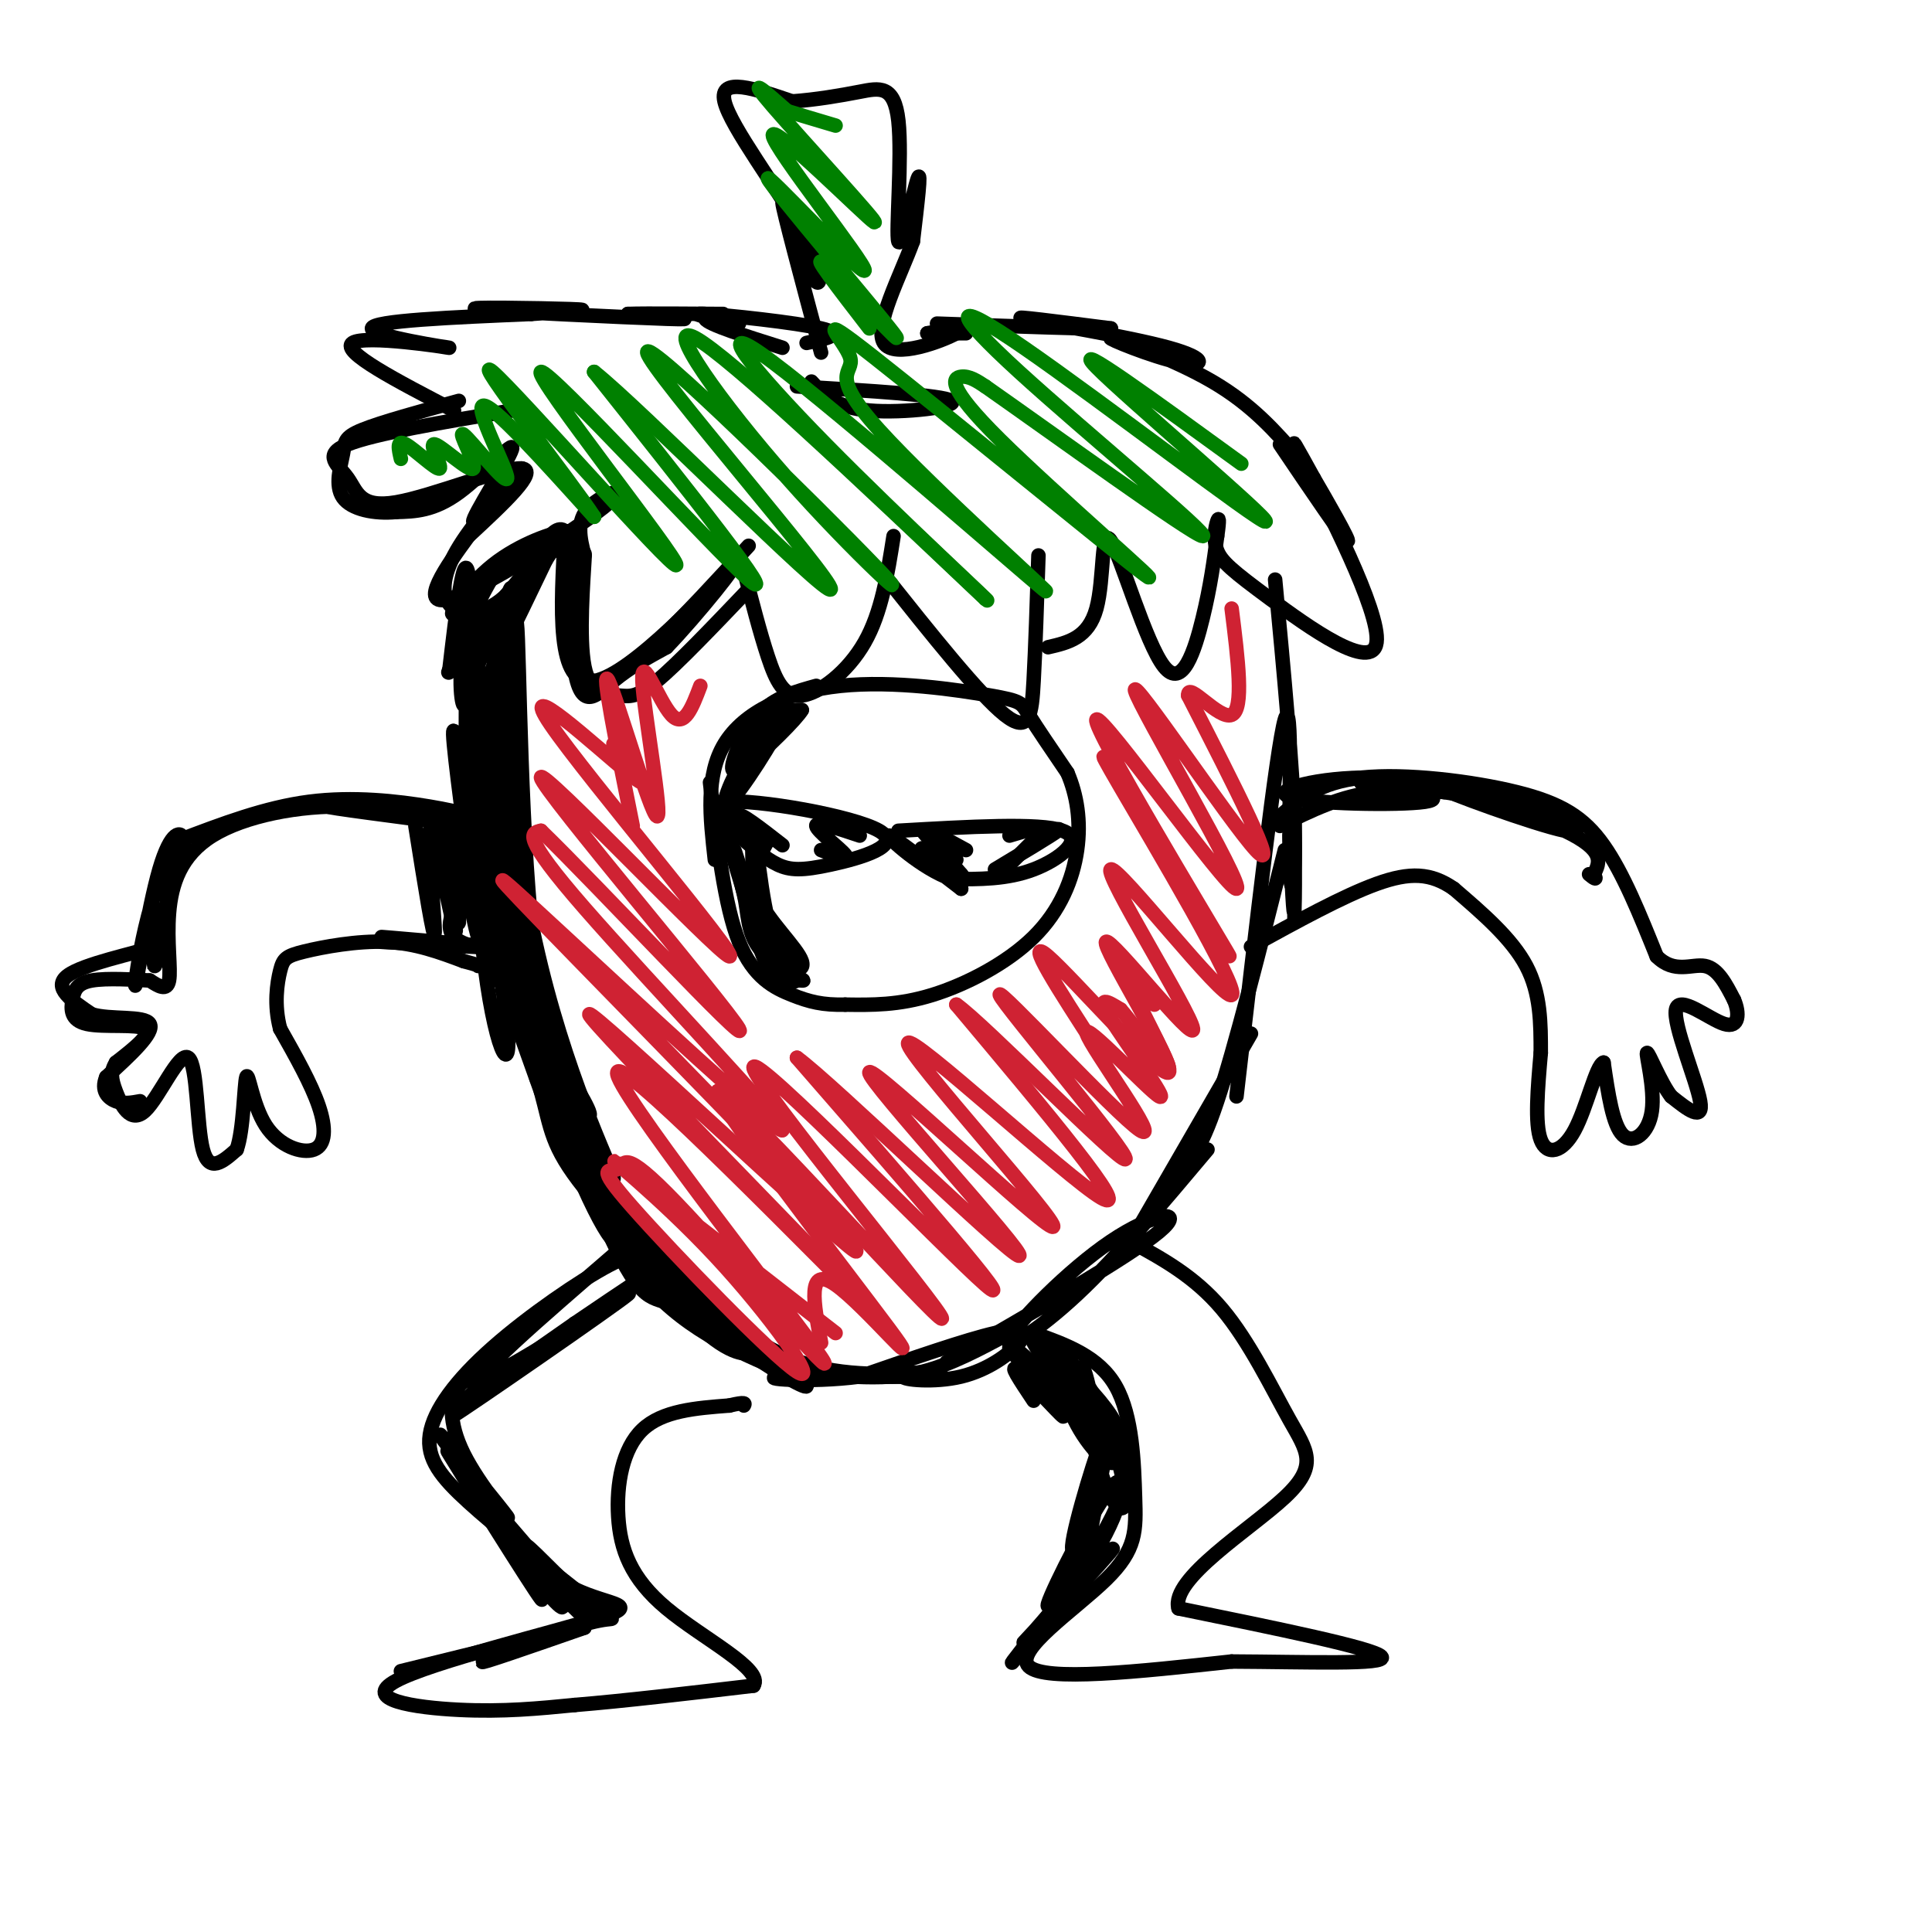 <svg viewBox='0 0 400 400' version='1.1' xmlns='http://www.w3.org/2000/svg' xmlns:xlink='http://www.w3.org/1999/xlink'><g fill='none' stroke='rgb(0,0,0)' stroke-width='3' stroke-linecap='round' stroke-linejoin='round'><path d='M103,203c-2.507,-9.463 -5.015,-18.926 -6,-34c-0.985,-15.074 -0.449,-35.757 0,-30c0.449,5.757 0.811,37.956 3,58c2.189,20.044 6.205,27.935 5,15c-1.205,-12.935 -7.630,-46.696 -10,-57c-2.370,-10.304 -0.685,2.848 1,16'/><path d='M96,171c4.279,16.356 14.477,49.245 22,68c7.523,18.755 12.369,23.376 7,10c-5.369,-13.376 -20.955,-44.750 -21,-44c-0.045,0.750 15.449,33.625 27,52c11.551,18.375 19.157,22.250 22,23c2.843,0.750 0.921,-1.625 -1,-4'/><path d='M152,276c-3.484,-3.595 -11.695,-10.582 -21,-23c-9.305,-12.418 -19.703,-30.267 -20,-30c-0.297,0.267 9.508,18.649 18,31c8.492,12.351 15.671,18.671 23,24c7.329,5.329 14.808,9.665 15,9c0.192,-0.665 -6.904,-6.333 -14,-12'/><path d='M153,275c-0.057,-0.096 6.799,5.665 16,8c9.201,2.335 20.747,1.246 23,1c2.253,-0.246 -4.789,0.351 -5,1c-0.211,0.649 6.407,1.349 12,0c5.593,-1.349 10.160,-4.748 12,-7c1.840,-2.252 0.954,-3.358 -5,-2c-5.954,1.358 -16.977,5.179 -28,9'/><path d='M178,285c-10.373,1.392 -22.306,0.373 -16,0c6.306,-0.373 30.852,-0.100 33,0c2.148,0.100 -18.100,0.029 -25,0c-6.900,-0.029 -0.450,-0.014 6,0'/><path d='M176,285c3.467,0.133 9.133,0.467 15,-1c5.867,-1.467 11.933,-4.733 18,-8'/><path d='M196,282c19.024,-11.008 38.048,-22.016 44,-27c5.952,-4.984 -1.167,-3.944 -10,2c-8.833,5.944 -19.378,16.793 -21,20c-1.622,3.207 5.679,-1.226 14,-9c8.321,-7.774 17.660,-18.887 27,-30'/><path d='M233,259c0.000,0.000 26.000,-45.000 26,-45'/><path d='M244,242c2.167,-1.500 4.333,-3.000 8,-14c3.667,-11.000 8.833,-31.500 14,-52'/><path d='M256,227c4.167,-36.149 8.333,-72.298 10,-78c1.667,-5.702 0.833,19.042 1,29c0.167,9.958 1.333,5.131 1,-7c-0.333,-12.131 -2.167,-31.565 -4,-51'/><path d='M106,85c-14.292,2.396 -28.584,4.791 -34,7c-5.416,2.209 -1.957,4.231 0,7c1.957,2.769 2.411,6.284 10,5c7.589,-1.284 22.311,-7.367 26,-7c3.689,0.367 -3.656,7.183 -11,14'/><path d='M97,111c-4.592,6.230 -10.571,14.804 -4,13c6.571,-1.804 25.692,-13.986 32,-19c6.308,-5.014 -0.198,-2.861 -3,0c-2.802,2.861 -1.901,6.431 -1,10'/><path d='M121,115c-1.133,8.578 -3.467,25.022 2,26c5.467,0.978 18.733,-13.511 32,-28'/><path d='M154,118c1.673,6.506 3.345,13.012 5,18c1.655,4.988 3.292,8.458 7,8c3.708,-0.458 9.488,-4.845 13,-11c3.512,-6.155 4.756,-14.077 6,-22'/><path d='M183,119c9.911,12.444 19.822,24.889 25,29c5.178,4.111 5.622,-0.111 6,-7c0.378,-6.889 0.689,-16.444 1,-26'/><path d='M217,134c4.161,-0.955 8.322,-1.911 10,-8c1.678,-6.089 0.872,-17.313 3,-14c2.128,3.313 7.188,21.161 11,26c3.812,4.839 6.375,-3.332 8,-10c1.625,-6.668 2.313,-11.834 3,-17'/><path d='M252,111c0.530,-3.593 0.354,-4.076 0,-3c-0.354,1.076 -0.885,3.711 0,6c0.885,2.289 3.186,4.232 11,10c7.814,5.768 21.142,15.361 22,9c0.858,-6.361 -10.755,-28.674 -15,-37c-4.245,-8.326 -1.123,-2.663 2,3'/><path d='M272,99c2.489,4.244 7.711,13.356 7,13c-0.711,-0.356 -7.356,-10.178 -14,-20'/><path d='M94,85c-11.810,-6.131 -23.619,-12.262 -21,-14c2.619,-1.738 19.667,0.917 20,1c0.333,0.083 -16.048,-2.405 -16,-4c0.048,-1.595 16.524,-2.298 33,-3'/><path d='M110,65c8.716,-0.656 14.006,-0.794 8,-1c-6.006,-0.206 -23.309,-0.478 -19,0c4.309,0.478 30.231,1.708 39,2c8.769,0.292 0.384,-0.354 -8,-1'/><path d='M130,65c3.429,-0.143 16.000,0.000 19,0c3.000,0.000 -3.571,-0.143 -3,1c0.571,1.143 8.286,3.571 16,6'/><path d='M269,95c-4.860,-5.581 -9.721,-11.162 -18,-16c-8.279,-4.838 -19.978,-8.935 -21,-9c-1.022,-0.065 8.633,3.900 14,5c5.367,1.100 6.445,-0.665 -2,-3c-8.445,-2.335 -26.413,-5.238 -30,-6c-3.587,-0.762 7.206,0.619 18,2'/><path d='M230,68c-3.000,0.167 -19.500,-0.417 -36,-1'/><path d='M165,80c15.133,0.911 30.267,1.822 32,3c1.733,1.178 -9.933,2.622 -17,2c-7.067,-0.622 -9.533,-3.311 -12,-6'/><path d='M170,73c-3.971,-14.858 -7.943,-29.716 -8,-31c-0.057,-1.284 3.799,11.006 6,15c2.201,3.994 2.746,-0.309 -2,-9c-4.746,-8.691 -14.785,-21.769 -16,-27c-1.215,-5.231 6.392,-2.616 14,0'/><path d='M164,21c4.833,-0.344 9.917,-1.206 14,-2c4.083,-0.794 7.167,-1.522 8,6c0.833,7.522 -0.583,23.294 0,25c0.583,1.706 3.167,-10.656 4,-13c0.833,-2.344 -0.083,5.328 -1,13'/><path d='M189,50c-2.476,6.881 -8.167,17.583 -6,21c2.167,3.417 12.190,-0.452 15,-2c2.810,-1.548 -1.595,-0.774 -6,0'/><path d='M192,69c0.333,0.000 4.167,0.000 8,0'/><path d='M167,71c4.089,-0.889 8.178,-1.778 3,-3c-5.178,-1.222 -19.622,-2.778 -24,-3c-4.378,-0.222 1.311,0.889 7,2'/><path d='M148,178c-0.984,-8.737 -1.968,-17.474 2,-24c3.968,-6.526 12.888,-10.842 24,-12c11.112,-1.158 24.415,0.842 31,2c6.585,1.158 6.453,1.474 8,4c1.547,2.526 4.774,7.263 8,12'/><path d='M221,160c1.959,4.574 2.855,10.010 2,16c-0.855,5.990 -3.461,12.536 -9,18c-5.539,5.464 -14.011,9.847 -21,12c-6.989,2.153 -12.494,2.077 -18,2'/><path d='M175,208c-4.690,0.119 -7.417,-0.583 -11,-2c-3.583,-1.417 -8.024,-3.548 -11,-11c-2.976,-7.452 -4.488,-20.226 -6,-33'/><path d='M134,261c-1.086,-1.040 -2.172,-2.080 -8,1c-5.828,3.080 -16.397,10.279 -24,17c-7.603,6.721 -12.239,12.963 -13,18c-0.761,5.037 2.354,8.868 8,14c5.646,5.132 13.823,11.566 22,18'/><path d='M119,329c7.212,3.455 14.242,3.091 5,6c-9.242,2.909 -34.758,9.091 -42,13c-7.242,3.909 3.788,5.545 13,6c9.212,0.455 16.606,-0.273 24,-1'/><path d='M119,353c10.167,-0.833 23.583,-2.417 37,-4'/><path d='M156,349c2.276,-3.362 -10.534,-9.767 -18,-16c-7.466,-6.233 -9.587,-12.293 -10,-19c-0.413,-6.707 0.882,-14.059 5,-18c4.118,-3.941 11.059,-4.470 18,-5'/><path d='M151,291c3.500,-0.833 3.250,-0.417 3,0'/><path d='M214,276c6.745,2.415 13.490,4.829 17,11c3.510,6.171 3.786,16.097 4,23c0.214,6.903 0.365,10.781 -6,17c-6.365,6.219 -19.247,14.777 -16,18c3.247,3.223 22.624,1.112 42,-1'/><path d='M255,344c15.289,0.067 32.511,0.733 31,-1c-1.511,-1.733 -21.756,-5.867 -42,-10'/><path d='M244,333c-1.738,-6.108 14.915,-16.380 22,-23c7.085,-6.620 4.600,-9.590 1,-16c-3.600,-6.410 -8.314,-16.260 -14,-23c-5.686,-6.740 -12.343,-10.370 -19,-14'/><path d='M99,173c-8.520,-2.842 -17.040,-5.684 -27,-6c-9.960,-0.316 -21.360,1.895 -28,6c-6.640,4.105 -8.518,10.105 -9,16c-0.482,5.895 0.434,11.684 0,14c-0.434,2.316 -2.217,1.158 -4,0'/><path d='M31,203c-3.102,-0.160 -8.856,-0.559 -12,0c-3.144,0.559 -3.678,2.078 -4,4c-0.322,1.922 -0.433,4.248 3,5c3.433,0.752 10.409,-0.071 12,1c1.591,1.071 -2.205,4.035 -6,7'/><path d='M24,220c-1.153,1.939 -1.035,3.288 0,6c1.035,2.712 2.989,6.789 6,4c3.011,-2.789 7.080,-12.443 9,-11c1.920,1.443 1.691,13.984 3,19c1.309,5.016 4.154,2.508 7,0'/><path d='M49,238c1.444,-3.898 1.556,-13.644 2,-15c0.444,-1.356 1.222,5.678 4,10c2.778,4.322 7.556,5.933 10,5c2.444,-0.933 2.556,-4.409 1,-9c-1.556,-4.591 -4.778,-10.295 -8,-16'/><path d='M58,213c-1.321,-4.995 -0.622,-9.483 0,-12c0.622,-2.517 1.167,-3.062 5,-4c3.833,-0.938 10.952,-2.268 17,-2c6.048,0.268 11.024,2.134 16,4'/><path d='M96,199c3.167,0.833 3.083,0.917 3,1'/><path d='M265,169c4.036,-3.530 8.071,-7.060 17,-8c8.929,-0.940 22.750,0.708 32,3c9.250,2.292 13.929,5.226 18,11c4.071,5.774 7.536,14.387 11,23'/><path d='M343,198c3.667,3.711 7.333,1.489 10,2c2.667,0.511 4.333,3.756 6,7'/><path d='M359,207c1.180,2.703 1.131,5.962 -2,5c-3.131,-0.962 -9.343,-6.144 -10,-3c-0.657,3.144 4.241,14.612 5,19c0.759,4.388 -2.620,1.694 -6,-1'/><path d='M346,227c-2.204,-2.793 -4.715,-9.274 -5,-9c-0.285,0.274 1.654,7.305 1,12c-0.654,4.695 -3.901,7.056 -6,5c-2.099,-2.056 -3.049,-8.528 -4,-15'/><path d='M332,220c-1.560,0.512 -3.458,9.292 -6,14c-2.542,4.708 -5.726,5.345 -7,2c-1.274,-3.345 -0.637,-10.673 0,-18'/><path d='M319,218c0.000,-6.089 0.000,-12.311 -3,-18c-3.000,-5.689 -9.000,-10.844 -15,-16'/><path d='M301,184c-4.733,-3.289 -9.067,-3.511 -16,-1c-6.933,2.511 -16.467,7.756 -26,13'/><path d='M153,173c2.705,2.388 5.410,4.775 8,6c2.590,1.225 5.065,1.287 11,0c5.935,-1.287 15.329,-3.923 10,-7c-5.329,-3.077 -25.380,-6.593 -32,-6c-6.620,0.593 0.190,5.297 7,10'/><path d='M157,176c-0.732,-0.804 -6.062,-7.813 -6,-8c0.062,-0.187 5.517,6.450 6,7c0.483,0.550 -4.005,-4.986 -4,-6c0.005,-1.014 4.502,2.493 9,6'/><path d='M170,176c2.978,1.133 5.956,2.267 5,1c-0.956,-1.267 -5.844,-4.933 -6,-6c-0.156,-1.067 4.422,0.467 9,2'/><path d='M186,172c14.644,-0.844 29.289,-1.689 34,0c4.711,1.689 -0.511,5.911 -6,8c-5.489,2.089 -11.244,2.044 -17,2'/><path d='M197,182c-6.200,-2.178 -13.200,-8.622 -13,-9c0.200,-0.378 7.600,5.311 15,11'/><path d='M199,184c0.200,-0.289 -6.800,-6.511 -8,-8c-1.200,-1.489 3.400,1.756 8,5'/><path d='M208,180c0.000,0.000 8.000,-8.000 8,-8'/><path d='M216,172c0.167,-1.167 -3.417,-0.083 -7,1'/><path d='M196,180c2.437,1.668 4.874,3.337 3,1c-1.874,-2.337 -8.059,-8.678 -8,-9c0.059,-0.322 6.362,5.375 7,6c0.638,0.625 -4.389,-3.821 -5,-5c-0.611,-1.179 3.195,0.911 7,3'/><path d='M214,174c3.167,-1.500 6.333,-3.000 5,-2c-1.333,1.000 -7.167,4.500 -13,8'/><path d='M159,174c-2.015,3.673 -4.030,7.346 -2,12c2.030,4.654 8.105,10.288 9,13c0.895,2.712 -3.389,2.500 -6,-5c-2.611,-7.500 -3.549,-22.288 -4,-23c-0.451,-0.712 -0.415,12.654 1,20c1.415,7.346 4.207,8.673 7,10'/><path d='M164,201c1.827,2.010 2.896,2.036 2,2c-0.896,-0.036 -3.756,-0.133 -7,-7c-3.244,-6.867 -6.874,-20.503 -7,-20c-0.126,0.503 3.250,15.144 6,22c2.750,6.856 4.875,5.928 7,5'/><path d='M165,203c-0.612,-0.317 -5.642,-3.610 -8,-7c-2.358,-3.390 -2.044,-6.878 -3,-11c-0.956,-4.122 -3.180,-8.879 -3,-14c0.180,-5.121 2.766,-10.606 3,-11c0.234,-0.394 -1.883,4.303 -4,9'/><path d='M150,169c-0.682,0.066 -0.387,-4.270 3,-10c3.387,-5.730 9.867,-12.856 9,-10c-0.867,2.856 -9.079,15.692 -11,17c-1.921,1.308 2.451,-8.912 6,-14c3.549,-5.088 6.274,-5.044 9,-5'/><path d='M166,147c-0.856,1.635 -7.498,8.222 -11,11c-3.502,2.778 -3.866,1.748 -3,-1c0.866,-2.748 2.962,-7.214 6,-10c3.038,-2.786 7.019,-3.893 11,-5'/><path d='M93,139c1.512,-12.899 3.024,-25.798 4,-20c0.976,5.798 1.417,30.292 1,31c-0.417,0.708 -1.690,-22.369 -2,-29c-0.310,-6.631 0.345,3.185 1,13'/><path d='M97,134c0.029,5.415 -0.397,12.453 -1,12c-0.603,-0.453 -1.382,-8.398 1,-16c2.382,-7.602 7.926,-14.860 7,-14c-0.926,0.860 -8.320,9.839 -10,11c-1.680,1.161 2.355,-5.495 8,-10c5.645,-4.505 12.898,-6.859 15,-7c2.102,-0.141 -0.949,1.929 -4,4'/><path d='M113,114c-4.194,5.373 -12.680,16.805 -17,22c-4.320,5.195 -4.475,4.155 1,-3c5.475,-7.155 16.581,-20.423 18,-22c1.419,-1.577 -6.849,8.537 -12,18c-5.151,9.463 -7.186,18.275 -5,16c2.186,-2.275 8.593,-15.638 15,-29'/><path d='M113,116c2.941,-4.809 2.793,-2.332 2,-2c-0.793,0.332 -2.233,-1.480 -4,1c-1.767,2.480 -3.862,9.251 -6,16c-2.138,6.749 -4.319,13.474 -5,24c-0.681,10.526 0.137,24.852 0,26c-0.137,1.148 -1.229,-10.883 0,-26c1.229,-15.117 4.780,-33.319 6,-29c1.220,4.319 0.110,31.160 -1,58'/><path d='M105,184c2.019,14.876 7.565,23.064 8,23c0.435,-0.064 -4.243,-8.382 -6,-29c-1.757,-20.618 -0.595,-53.537 0,-49c0.595,4.537 0.622,46.529 4,71c3.378,24.471 10.108,31.420 11,31c0.892,-0.420 -4.054,-8.210 -9,-16'/><path d='M113,215c-3.889,-21.129 -9.112,-65.951 -10,-71c-0.888,-5.049 2.561,29.675 9,56c6.439,26.325 15.870,44.252 15,44c-0.870,-0.252 -12.042,-18.683 -18,-33c-5.958,-14.317 -6.702,-24.519 -7,-34c-0.298,-9.481 -0.149,-18.240 0,-27'/><path d='M102,150c1.066,-13.412 3.732,-33.442 4,-27c0.268,6.442 -1.861,39.355 -2,55c-0.139,15.645 1.712,14.021 3,18c1.288,3.979 2.014,13.561 8,27c5.986,13.439 17.233,30.736 18,32c0.767,1.264 -8.947,-13.506 -15,-27c-6.053,-13.494 -8.444,-25.713 -9,-29c-0.556,-3.287 0.722,2.356 2,8'/><path d='M111,207c3.749,10.737 12.120,33.578 21,48c8.880,14.422 18.269,20.425 19,21c0.731,0.575 -7.196,-4.279 -12,-6c-4.804,-1.721 -6.486,-0.310 -14,-17c-7.514,-16.690 -20.861,-51.483 -24,-59c-3.139,-7.517 3.931,12.241 11,32'/><path d='M112,226c2.139,7.784 1.986,11.244 9,20c7.014,8.756 21.194,22.808 22,24c0.806,1.192 -11.763,-10.474 -19,-20c-7.237,-9.526 -9.141,-16.911 -7,-13c2.141,3.911 8.326,19.117 17,29c8.674,9.883 19.837,14.441 31,19'/><path d='M165,285c0.956,1.222 -12.156,-5.222 -20,-11c-7.844,-5.778 -10.422,-10.889 -13,-16'/><path d='M128,259c-16.091,13.890 -32.182,27.780 -27,26c5.182,-1.780 31.636,-19.230 29,-17c-2.636,2.230 -34.364,24.139 -36,25c-1.636,0.861 26.818,-19.325 36,-26c9.182,-6.675 -0.909,0.163 -11,7'/><path d='M119,274c-7.435,5.136 -20.523,14.475 -24,17c-3.477,2.525 2.655,-1.763 4,-4c1.345,-2.237 -2.098,-2.423 -4,0c-1.902,2.423 -2.262,7.453 1,14c3.262,6.547 10.148,14.609 9,13c-1.148,-1.609 -10.328,-12.888 -13,-16c-2.672,-3.112 1.164,1.944 5,7'/><path d='M97,305c5.515,9.091 16.804,28.319 15,26c-1.804,-2.319 -16.701,-26.184 -19,-30c-2.299,-3.816 8.000,12.417 15,22c7.000,9.583 10.701,12.517 7,7c-3.701,-5.517 -14.804,-19.485 -14,-19c0.804,0.485 13.515,15.424 18,21c4.485,5.576 0.742,1.788 -3,-2'/><path d='M116,330c-2.803,-3.355 -8.312,-10.741 -7,-10c1.312,0.741 9.444,9.611 14,13c4.556,3.389 5.534,1.297 -1,3c-6.534,1.703 -20.581,7.201 -22,8c-1.419,0.799 9.791,-3.100 21,-7'/><path d='M121,337c-2.833,0.333 -20.417,4.667 -38,9'/><path d='M214,290c-2.763,-4.139 -5.526,-8.279 -3,-6c2.526,2.279 10.340,10.975 9,9c-1.340,-1.975 -11.833,-14.622 -11,-14c0.833,0.622 12.994,14.514 15,15c2.006,0.486 -6.141,-12.432 -8,-16c-1.859,-3.568 2.571,2.216 7,8'/><path d='M223,286c2.252,4.110 4.383,10.384 2,8c-2.383,-2.384 -9.278,-13.427 -8,-13c1.278,0.427 10.731,12.324 12,14c1.269,1.676 -5.644,-6.868 -8,-11c-2.356,-4.132 -0.153,-3.850 3,1c3.153,4.850 7.258,14.269 7,17c-0.258,2.731 -4.877,-1.226 -8,-7c-3.123,-5.774 -4.749,-13.364 -5,-16c-0.251,-2.636 0.875,-0.318 2,2'/><path d='M220,281c1.473,1.167 4.154,3.086 7,9c2.846,5.914 5.857,15.825 6,20c0.143,4.175 -2.581,2.615 -5,-5c-2.419,-7.615 -4.532,-21.286 -4,-22c0.532,-0.714 3.710,11.530 3,22c-0.710,10.470 -5.306,19.165 -5,15c0.306,-4.165 5.516,-21.190 7,-24c1.484,-2.810 -0.758,8.595 -3,20'/><path d='M226,316c-3.251,8.277 -9.878,18.971 -9,16c0.878,-2.971 9.260,-19.605 13,-24c3.740,-4.395 2.838,3.451 -3,13c-5.838,9.549 -16.610,20.802 -15,19c1.610,-1.802 15.603,-16.658 18,-19c2.397,-2.342 -6.801,7.829 -16,18'/><path d='M214,339c-4.180,4.850 -6.630,7.973 -2,2c4.630,-5.973 16.340,-21.044 20,-31c3.660,-9.956 -0.729,-14.798 -4,-19c-3.271,-4.202 -5.423,-7.766 -4,-5c1.423,2.766 6.422,11.860 4,10c-2.422,-1.860 -12.263,-14.674 -14,-18c-1.737,-3.326 4.632,2.837 11,9'/><path d='M225,287c3.711,3.889 7.489,9.111 5,8c-2.489,-1.111 -11.244,-8.556 -20,-16'/><path d='M265,171c6.391,-3.174 12.781,-6.348 20,-7c7.219,-0.652 15.266,1.218 10,2c-5.266,0.782 -23.844,0.478 -28,-1c-4.156,-1.478 6.112,-4.129 17,-4c10.888,0.129 22.397,3.037 25,4c2.603,0.963 -3.698,-0.018 -10,-1'/><path d='M299,164c-6.881,-0.705 -19.085,-1.969 -17,-2c2.085,-0.031 18.459,1.171 30,4c11.541,2.829 18.248,7.284 12,6c-6.248,-1.284 -25.451,-8.307 -26,-9c-0.549,-0.693 17.558,4.945 26,9c8.442,4.055 7.221,6.528 6,9'/><path d='M330,181c0.833,1.500 -0.083,0.750 -1,0'/><path d='M97,171c-15.053,-1.957 -30.105,-3.914 -29,-4c1.105,-0.086 18.368,1.699 25,2c6.632,0.301 2.632,-0.880 -4,-2c-6.632,-1.120 -15.895,-2.177 -25,-1c-9.105,1.177 -18.053,4.589 -27,8'/><path d='M37,174c-6.429,9.359 -9.002,28.756 -9,30c0.002,1.244 2.577,-15.665 5,-24c2.423,-8.335 4.692,-8.096 5,-6c0.308,2.096 -1.346,6.048 -3,10'/><path d='M35,184c-1.144,6.126 -2.503,16.443 -3,16c-0.497,-0.443 -0.133,-11.644 0,-12c0.133,-0.356 0.036,10.135 0,12c-0.036,1.865 -0.010,-4.896 0,-7c0.010,-2.104 0.005,0.448 0,3'/><path d='M32,196c-4.222,1.444 -14.778,3.556 -18,6c-3.222,2.444 0.889,5.222 5,8'/><path d='M19,210c3.844,1.200 10.956,0.200 12,2c1.044,1.800 -3.978,6.400 -9,11'/><path d='M22,223c-1.178,2.822 0.378,4.378 2,5c1.622,0.622 3.311,0.311 5,0'/><path d='M79,195c12.480,0.705 24.960,1.410 22,1c-2.960,-0.410 -21.360,-1.935 -22,-2c-0.640,-0.065 16.482,1.329 21,2c4.518,0.671 -3.566,0.620 -6,-2c-2.434,-2.620 0.783,-7.810 4,-13'/><path d='M98,181c0.756,-4.456 0.646,-9.095 1,-4c0.354,5.095 1.172,19.923 0,17c-1.172,-2.923 -4.335,-23.598 -5,-24c-0.665,-0.402 1.167,19.469 1,21c-0.167,1.531 -2.333,-15.277 -3,-20c-0.667,-4.723 0.167,2.638 1,10'/><path d='M93,181c0.713,5.656 1.995,14.794 1,11c-0.995,-3.794 -4.268,-20.522 -5,-20c-0.732,0.522 1.077,18.292 1,21c-0.077,2.708 -2.038,-9.646 -4,-22'/><path d='M268,191c-0.022,-13.333 -0.044,-26.667 0,-25c0.044,1.667 0.156,18.333 0,22c-0.156,3.667 -0.578,-5.667 -1,-15'/><path d='M155,122c-7.338,7.692 -14.676,15.384 -19,19c-4.324,3.616 -5.633,3.155 -8,3c-2.367,-0.155 -5.791,-0.003 -7,-6c-1.209,-5.997 -0.203,-18.142 0,-22c0.203,-3.858 -0.399,0.571 -1,5'/><path d='M120,121c-0.042,5.918 0.353,18.213 0,14c-0.353,-4.213 -1.456,-24.933 -2,-25c-0.544,-0.067 -0.531,20.521 1,29c1.531,8.479 4.580,4.851 8,2c3.420,-2.851 7.210,-4.926 11,-7'/><path d='M138,134c6.238,-6.440 16.333,-19.042 13,-16c-3.333,3.042 -20.095,21.726 -28,23c-7.905,1.274 -6.952,-14.863 -6,-31'/><path d='M117,110c-2.737,-2.439 -6.579,6.965 -11,12c-4.421,5.035 -9.421,5.702 -12,4c-2.579,-1.702 -2.737,-5.772 0,-11c2.737,-5.228 8.368,-11.614 14,-18'/><path d='M108,97c-0.718,0.746 -9.512,11.612 -10,11c-0.488,-0.612 7.330,-12.703 8,-15c0.670,-2.297 -5.809,5.201 -11,9c-5.191,3.799 -9.096,3.900 -13,4'/><path d='M82,106c-4.502,0.424 -9.258,-0.515 -11,-3c-1.742,-2.485 -0.469,-6.515 0,-9c0.469,-2.485 0.134,-3.424 4,-5c3.866,-1.576 11.933,-3.788 20,-6'/></g>
<g fill='none' stroke='rgb(0,128,0)' stroke-width='3' stroke-linecap='round' stroke-linejoin='round'><path d='M83,95c-0.477,-2.050 -0.953,-4.100 1,-3c1.953,1.100 6.336,5.351 7,5c0.664,-0.351 -2.391,-5.302 -1,-5c1.391,0.302 7.226,5.857 8,5c0.774,-0.857 -3.514,-8.127 -2,-7c1.514,1.127 8.831,10.649 9,9c0.169,-1.649 -6.809,-14.471 -5,-15c1.809,-0.529 12.404,11.236 23,23'/><path d='M123,107c-4.170,-6.534 -26.095,-34.370 -21,-30c5.095,4.370 37.211,40.944 38,40c0.789,-0.944 -29.749,-39.408 -28,-40c1.749,-0.592 35.785,36.688 43,43c7.215,6.312 -12.393,-18.344 -32,-43'/><path d='M123,77c9.261,7.262 48.414,46.918 49,45c0.586,-1.918 -37.396,-45.409 -38,-49c-0.604,-3.591 36.168,32.718 47,44c10.832,11.282 -4.276,-2.462 -18,-18c-13.724,-15.538 -26.064,-32.868 -19,-29c7.064,3.868 33.532,28.934 60,54'/><path d='M204,124c3.531,3.033 -17.642,-16.386 -33,-32c-15.358,-15.614 -24.900,-27.423 -11,-17c13.900,10.423 51.242,43.078 56,47c4.758,3.922 -23.068,-20.891 -34,-33c-10.932,-12.109 -4.971,-11.516 -6,-15c-1.029,-3.484 -9.049,-11.044 5,0c14.049,11.044 50.168,40.692 56,45c5.832,4.308 -18.622,-16.725 -30,-28c-11.378,-11.275 -9.679,-12.793 -8,-13c1.679,-0.207 3.340,0.896 5,2'/><path d='M204,80c13.024,9.115 43.083,30.903 45,31c1.917,0.097 -24.310,-21.496 -38,-34c-13.690,-12.504 -14.845,-15.919 1,-5c15.845,10.919 48.689,36.170 50,36c1.311,-0.170 -28.911,-25.763 -35,-32c-6.089,-6.237 11.956,6.881 30,20'/><path d='M180,68c-6.398,-8.281 -12.796,-16.561 -9,-13c3.796,3.561 17.785,18.965 14,14c-3.785,-4.965 -25.344,-30.297 -26,-32c-0.656,-1.703 19.592,20.223 20,19c0.408,-1.223 -19.025,-25.596 -19,-28c0.025,-2.404 19.507,17.160 21,18c1.493,0.840 -15.002,-17.046 -21,-24c-5.998,-6.954 -1.499,-2.977 3,1'/><path d='M163,23c2.167,0.667 6.083,1.833 10,3'/></g>
<g fill='none' stroke='rgb(207,34,51)' stroke-width='3' stroke-linecap='round' stroke-linejoin='round'><path d='M173,276c-20.499,-15.953 -40.997,-31.907 -45,-35c-4.003,-3.093 8.490,6.674 20,19c11.510,12.326 22.037,27.210 17,24c-5.037,-3.210 -25.637,-24.514 -34,-34c-8.363,-9.486 -4.490,-7.155 -3,-8c1.490,-0.845 0.595,-4.866 12,7c11.405,11.866 35.109,39.618 30,32c-5.109,-7.618 -39.031,-50.605 -42,-58c-2.969,-7.395 25.016,20.803 53,49'/><path d='M181,272c-9.367,-10.346 -59.283,-60.709 -59,-62c0.283,-1.291 50.766,46.492 55,49c4.234,2.508 -37.780,-40.259 -58,-61c-20.220,-20.741 -18.647,-19.456 -3,-5c15.647,14.456 45.366,42.084 46,41c0.634,-1.084 -27.819,-30.881 -41,-46c-13.181,-15.119 -11.091,-15.559 -9,-16'/><path d='M112,172c11.196,10.790 43.688,45.766 41,41c-2.688,-4.766 -40.554,-49.274 -41,-52c-0.446,-2.726 36.530,36.331 39,37c2.470,0.669 -29.566,-37.051 -37,-48c-7.434,-10.949 9.733,4.872 16,10c6.267,5.128 1.633,-0.436 -3,-6'/><path d='M170,278c-1.531,-8.104 -3.061,-16.209 3,-12c6.061,4.209 19.714,20.730 11,9c-8.714,-11.730 -39.796,-51.712 -35,-49c4.796,2.712 45.471,48.119 46,47c0.529,-1.119 -39.088,-48.763 -39,-52c0.088,-3.237 39.882,37.932 48,45c8.118,7.068 -15.441,-19.966 -39,-47'/><path d='M165,219c7.068,5.053 44.238,41.186 46,41c1.762,-0.186 -31.884,-36.691 -31,-38c0.884,-1.309 36.299,32.577 38,32c1.701,-0.577 -30.311,-35.617 -30,-38c0.311,-2.383 32.946,27.891 40,32c7.054,4.109 -11.473,-17.945 -30,-40'/><path d='M198,208c5.405,3.686 33.916,32.900 35,32c1.084,-0.900 -25.259,-31.915 -26,-34c-0.741,-2.085 24.119,24.759 29,28c4.881,3.241 -10.217,-17.121 -11,-20c-0.783,-2.879 12.751,11.725 15,13c2.249,1.275 -6.786,-10.779 -10,-16c-3.214,-5.221 -0.607,-3.611 2,-2'/><path d='M232,209c3.179,3.607 10.125,13.625 10,12c-0.125,-1.625 -7.321,-14.893 -9,-19c-1.679,-4.107 2.161,0.946 6,6'/><path d='M227,217c-7.654,-11.808 -15.307,-23.615 -10,-19c5.307,4.615 23.576,25.654 25,24c1.424,-1.654 -13.997,-26.000 -13,-27c0.997,-1.000 18.414,21.345 18,18c-0.414,-3.345 -18.657,-32.381 -17,-33c1.657,-0.619 23.215,27.180 25,26c1.785,-1.180 -16.204,-31.337 -23,-43c-6.796,-11.663 -2.398,-4.831 2,2'/><path d='M234,165c7.073,11.263 23.754,38.421 20,32c-3.754,-6.421 -27.945,-46.419 -27,-48c0.945,-1.581 27.027,35.257 29,35c1.973,-0.257 -20.161,-37.608 -21,-41c-0.839,-3.392 19.617,27.174 25,33c5.383,5.826 -4.309,-13.087 -14,-32'/><path d='M246,144c-0.178,-3.111 6.378,5.111 9,4c2.622,-1.111 1.311,-11.556 0,-22'/><path d='M131,171c-3.375,-16.764 -6.750,-33.528 -5,-30c1.750,3.528 8.624,27.348 10,28c1.376,0.652 -2.745,-21.863 -3,-28c-0.255,-6.137 3.356,4.104 6,7c2.644,2.896 4.322,-1.552 6,-6'/></g>
</svg>